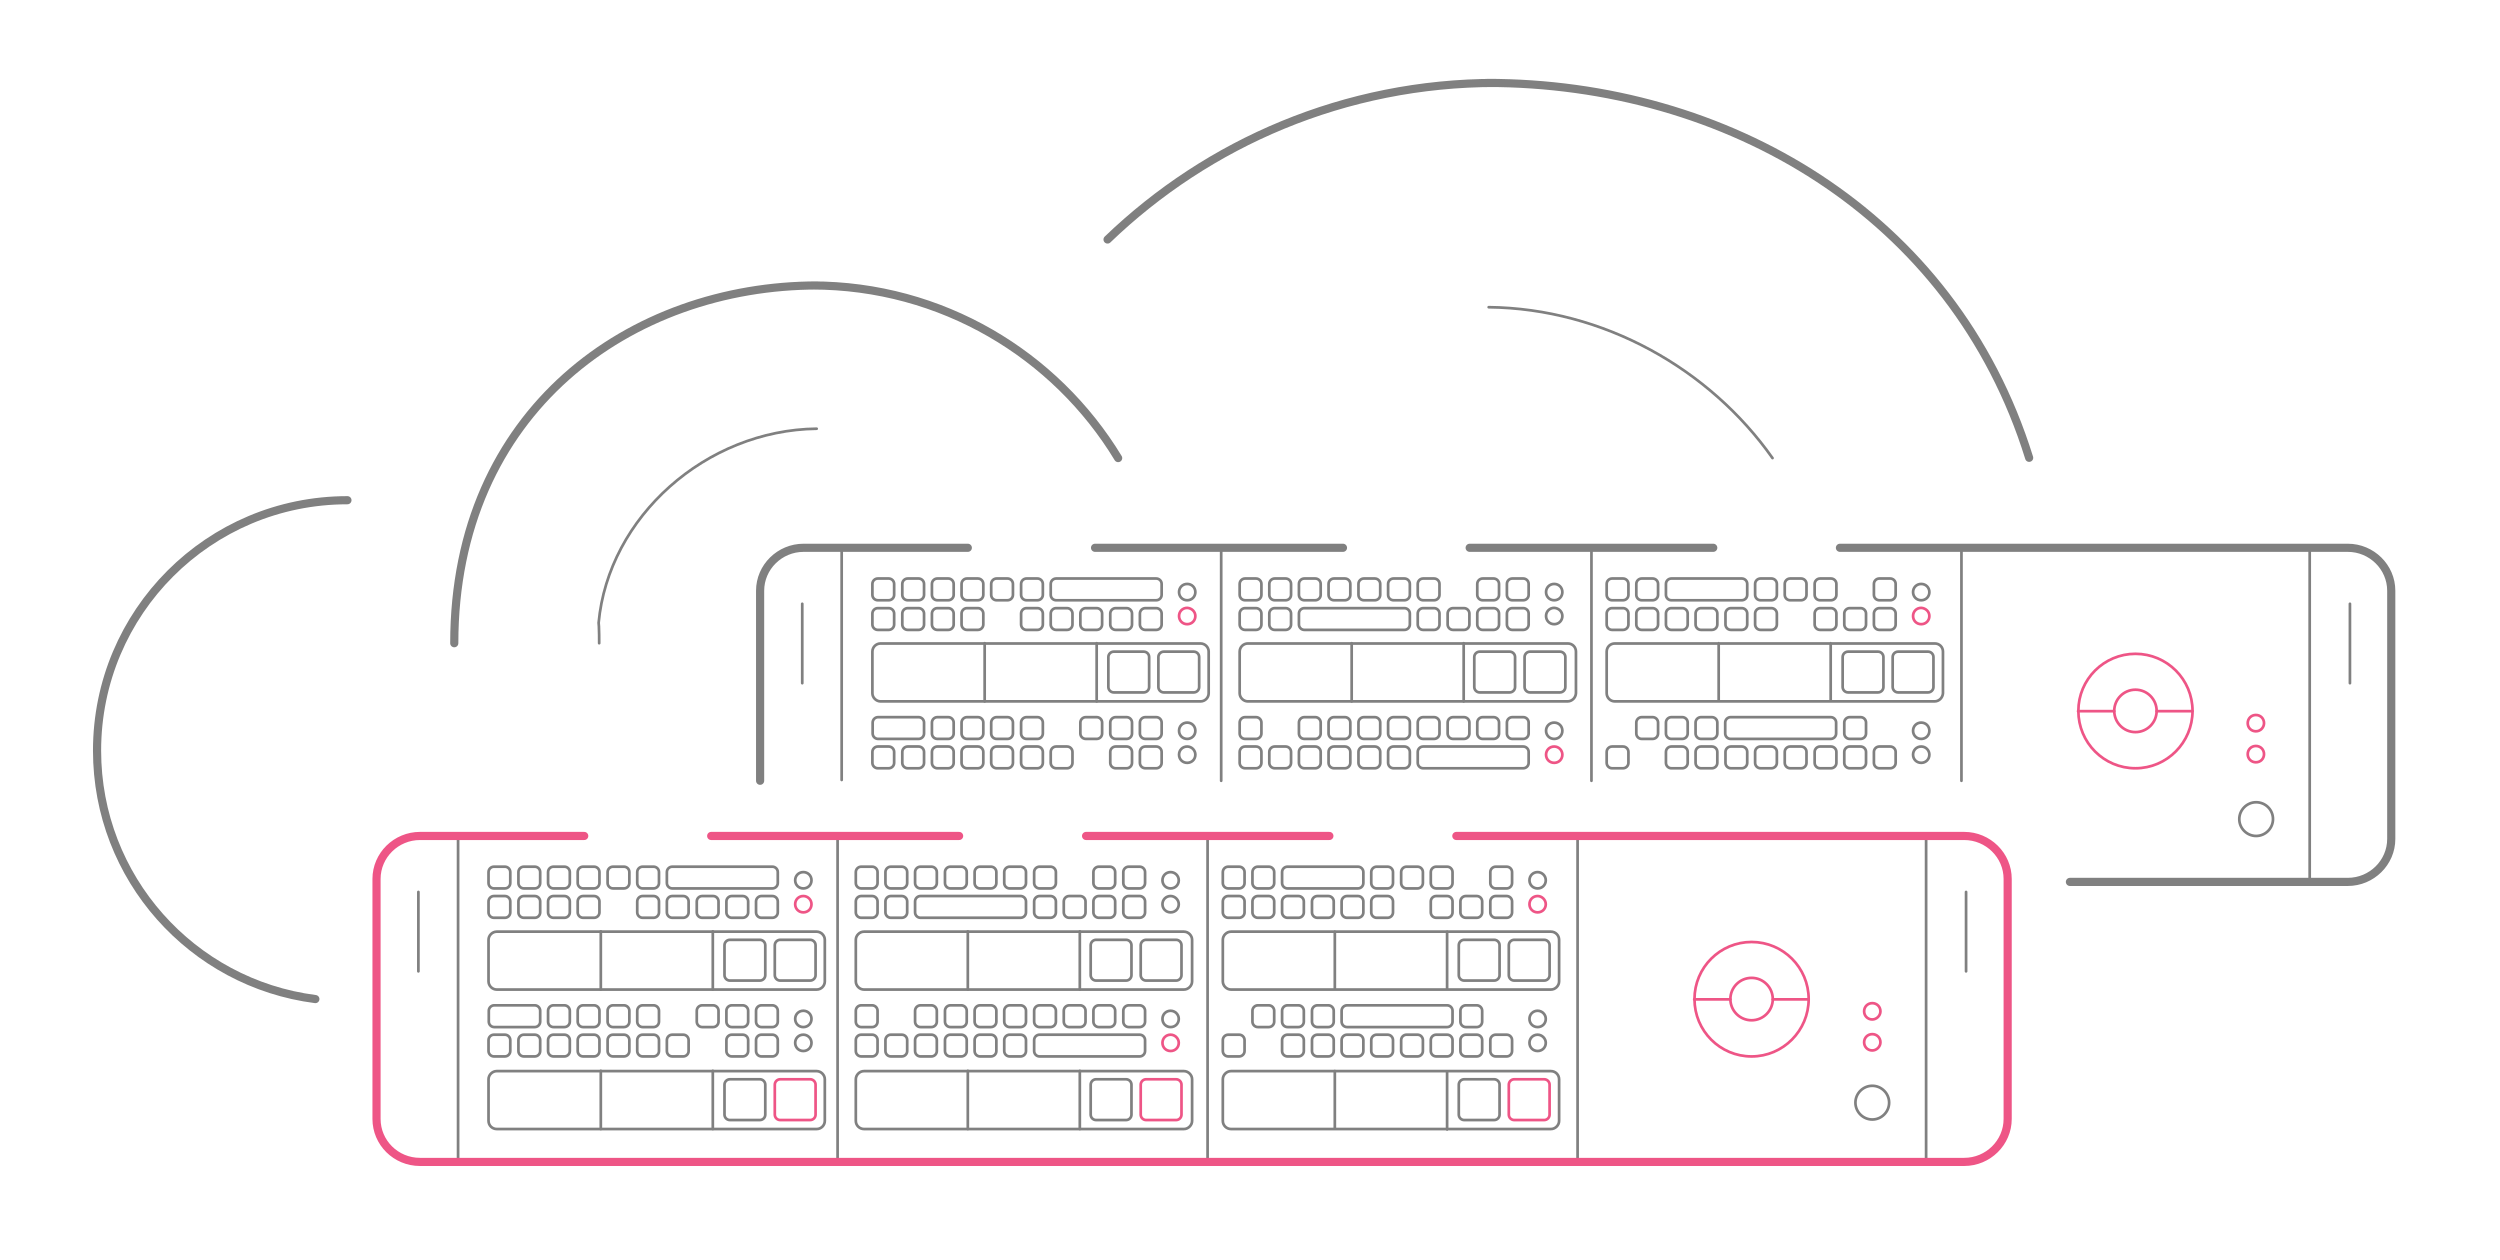 <svg version="1.1" id="Layer_1" xmlns="http://www.w3.org/2000/svg" x="0" y="0" viewBox="0 0 919.6 463.5" xml:space="preserve">
  <style>
    .vps0,.vps1,.vps2,.vps3,.vps4{fill:none;stroke:#808080;stroke-linecap:round;stroke-linejoin:round;stroke-miterlimit:10}.vps1,.vps2,.vps3,.vps4{stroke:#ee5586}.vps2,.vps3,.vps4{stroke:gray}.vps3,.vps4{stroke:#808080;stroke-width:3}.vps4{stroke:#ee5586}
  </style>
  <path class="vps0" d="M309.6 201.5v85.4M168.5 307.5V427M708.5 307.5v120M308.1 307.5v120M444.2 307.5v120M580.3 307.5v120"/>
  <path id="svg-concept" class="vps1" d="M439.7 226.6c0 1.7-1.3 3-3 3s-3-1.3-3-3 1.3-3 3-3c1.7.1 3 1.4 3 3z"/>
  <path class="vps2" d="M439.7 217.8c0 1.7-1.3 3-3 3s-3-1.3-3-3 1.3-3 3-3 3 1.3 3 3z"/>
  <path id="svg-concept" class="vps1" d="M806.5 261.5c0 11.6-9.4 21.1-21 21.1s-21-9.4-21-21.1c0-11.6 9.4-21 21-21s21 9.4 21 21z"/>
  <path id="svg-concept" class="vps1" d="M793.3 261.5c0 4.3-3.5 7.8-7.8 7.8s-7.8-3.5-7.8-7.8 3.5-7.8 7.8-7.8 7.8 3.5 7.8 7.8z"/>
  <path class="vps3" d="M279.6 287.2v-69.9c0-8.7 7.2-15.8 16-15.8H356M676.8 201.5h186.8c8.8 0 16 7.1 16 15.8v91.3c0 8.7-7.2 15.8-16 15.8H761.4M540.6 201.5h89.6M402.8 201.5H494"/>
  <path class="vps0" d="M849.6 201.5v123"/>
  <path class="vps2" d="M441.6 258H323.9c-1.6 0-3-1.4-3-3v-15.3c0-1.7 1.4-3 3-3h117.7c1.6 0 3 1.3 3 3V255c0 1.6-1.3 3-3 3zM326.9 231.7h-4c-1.1 0-2-.9-2-2v-4c0-1.1.9-2 2-2h4c1.1 0 2 .9 2 2v4c0 1.1-.9 2-2 2zM326.9 220.8h-4c-1.1 0-2-.9-2-2v-4c0-1.1.9-2 2-2h4c1.1 0 2 .9 2 2v4c0 1.1-.9 2-2 2zM337.9 231.7h-4c-1.1 0-2-.9-2-2v-4c0-1.1.9-2 2-2h4c1.1 0 2 .9 2 2v4c0 1.1-.9 2-2 2zM337.9 220.8h-4c-1.1 0-2-.9-2-2v-4c0-1.1.9-2 2-2h4c1.1 0 2 .9 2 2v4c0 1.1-.9 2-2 2zM348.8 231.7h-4c-1.1 0-2-.9-2-2v-4c0-1.1.9-2 2-2h4c1.1 0 2 .9 2 2v4c0 1.1-.9 2-2 2zM348.8 220.8h-4c-1.1 0-2-.9-2-2v-4c0-1.1.9-2 2-2h4c1.1 0 2 .9 2 2v4c0 1.1-.9 2-2 2zM359.7 231.7h-4c-1.1 0-2-.9-2-2v-4c0-1.1.9-2 2-2h4c1.1 0 2 .9 2 2v4c0 1.1-.9 2-2 2zM359.7 220.8h-4c-1.1 0-2-.9-2-2v-4c0-1.1.9-2 2-2h4c1.1 0 2 .9 2 2v4c0 1.1-.9 2-2 2zM370.6 220.8h-4c-1.1 0-2-.9-2-2v-4c0-1.1.9-2 2-2h4c1.1 0 2 .9 2 2v4c0 1.1-.9 2-2 2zM381.6 231.7h-4c-1.1 0-2-.9-2-2v-4c0-1.1.9-2 2-2h4c1.1 0 2 .9 2 2v4c0 1.1-.9 2-2 2zM381.6 220.8h-4c-1.1 0-2-.9-2-2v-4c0-1.1.9-2 2-2h4c1.1 0 2 .9 2 2v4c0 1.1-.9 2-2 2zM392.5 231.7h-4c-1.1 0-2-.9-2-2v-4c0-1.1.9-2 2-2h4c1.1 0 2 .9 2 2v4c0 1.1-.9 2-2 2zM425.3 220.8h-36.8c-1.1 0-2-.9-2-2v-4c0-1.1.9-2 2-2h36.8c1.1 0 2 .9 2 2v4c0 1.1-.9 2-2 2zM403.4 231.7h-4c-1.1 0-2-.9-2-2v-4c0-1.1.9-2 2-2h4c1.1 0 2 .9 2 2v4c0 1.1-.9 2-2 2zM414.4 231.7h-4c-1.1 0-2-.9-2-2v-4c0-1.1.9-2 2-2h4c1.1 0 2 .9 2 2v4c0 1.1-.9 2-2 2zM425.3 231.7h-4c-1.1 0-2-.9-2-2v-4c0-1.1.9-2 2-2h4c1.1 0 2 .9 2 2v4c0 1.1-.9 2-2 2zM439.7 277.6c0 1.7-1.3 3-3 3s-3-1.3-3-3 1.3-3 3-3 3 1.4 3 3zM439.7 268.8c0 1.7-1.3 3-3 3s-3-1.3-3-3 1.3-3 3-3 3 1.3 3 3zM326.9 282.6h-4c-1.1 0-2-.9-2-2v-4c0-1.1.9-2 2-2h4c1.1 0 2 .9 2 2v4c0 1.1-.9 2-2 2zM337.9 271.8H323c-1.1 0-2-.9-2-2v-4c0-1.1.9-2 2-2h14.9c1.1 0 2 .9 2 2v4c0 1.1-.9 2-2 2zM337.9 282.6h-4c-1.1 0-2-.9-2-2v-4c0-1.1.9-2 2-2h4c1.1 0 2 .9 2 2v4c0 1.1-.9 2-2 2zM348.8 282.6h-4c-1.1 0-2-.9-2-2v-4c0-1.1.9-2 2-2h4c1.1 0 2 .9 2 2v4c0 1.1-.9 2-2 2zM348.8 271.8h-4c-1.1 0-2-.9-2-2v-4c0-1.1.9-2 2-2h4c1.1 0 2 .9 2 2v4c0 1.1-.9 2-2 2zM359.7 282.6h-4c-1.1 0-2-.9-2-2v-4c0-1.1.9-2 2-2h4c1.1 0 2 .9 2 2v4c0 1.1-.9 2-2 2zM359.7 271.8h-4c-1.1 0-2-.9-2-2v-4c0-1.1.9-2 2-2h4c1.1 0 2 .9 2 2v4c0 1.1-.9 2-2 2zM370.6 282.6h-4c-1.1 0-2-.9-2-2v-4c0-1.1.9-2 2-2h4c1.1 0 2 .9 2 2v4c0 1.1-.9 2-2 2zM370.6 271.8h-4c-1.1 0-2-.9-2-2v-4c0-1.1.9-2 2-2h4c1.1 0 2 .9 2 2v4c0 1.1-.9 2-2 2zM381.6 282.6h-4c-1.1 0-2-.9-2-2v-4c0-1.1.9-2 2-2h4c1.1 0 2 .9 2 2v4c0 1.1-.9 2-2 2zM381.6 271.8h-4c-1.1 0-2-.9-2-2v-4c0-1.1.9-2 2-2h4c1.1 0 2 .9 2 2v4c0 1.1-.9 2-2 2zM392.5 282.6h-4c-1.1 0-2-.9-2-2v-4c0-1.1.9-2 2-2h4c1.1 0 2 .9 2 2v4c0 1.1-.9 2-2 2zM403.4 271.8h-4c-1.1 0-2-.9-2-2v-4c0-1.1.9-2 2-2h4c1.1 0 2 .9 2 2v4c0 1.1-.9 2-2 2zM414.4 282.6h-4c-1.1 0-2-.9-2-2v-4c0-1.1.9-2 2-2h4c1.1 0 2 .9 2 2v4c0 1.1-.9 2-2 2zM414.4 271.8h-4c-1.1 0-2-.9-2-2v-4c0-1.1.9-2 2-2h4c1.1 0 2 .9 2 2v4c0 1.1-.9 2-2 2zM425.3 282.6h-4c-1.1 0-2-.9-2-2v-4c0-1.1.9-2 2-2h4c1.1 0 2 .9 2 2v4c0 1.1-.9 2-2 2zM425.3 271.8h-4c-1.1 0-2-.9-2-2v-4c0-1.1.9-2 2-2h4c1.1 0 2 .9 2 2v4c0 1.1-.9 2-2 2zM574.7 226.6c0 1.7-1.3 3-3 3s-3-1.3-3-3 1.3-3 3-3c1.7.1 3 1.4 3 3zM574.7 217.8c0 1.7-1.3 3-3 3s-3-1.3-3-3 1.3-3 3-3 3 1.3 3 3zM576.6 258H459c-1.6 0-3-1.4-3-3v-15.3c0-1.7 1.4-3 3-3h117.7c1.7 0 3 1.3 3 3V255c-.1 1.6-1.4 3-3.1 3zM462 231.7h-4c-1.1 0-2-.9-2-2v-4c0-1.1.9-2 2-2h4c1.1 0 2 .9 2 2v4c0 1.1-.9 2-2 2zM462 220.8h-4c-1.1 0-2-.9-2-2v-4c0-1.1.9-2 2-2h4c1.1 0 2 .9 2 2v4c0 1.1-.9 2-2 2zM472.9 231.7h-4c-1.1 0-2-.9-2-2v-4c0-1.1.9-2 2-2h4c1.1 0 2 .9 2 2v4c0 1.1-.9 2-2 2zM472.9 220.8h-4c-1.1 0-2-.9-2-2v-4c0-1.1.9-2 2-2h4c1.1 0 2 .9 2 2v4c0 1.1-.9 2-2 2zM516.6 231.7h-36.8c-1.1 0-2-.9-2-2v-4c0-1.1.9-2 2-2h36.8c1.1 0 2 .9 2 2v4c0 1.1-.9 2-2 2zM483.8 220.8h-4c-1.1 0-2-.9-2-2v-4c0-1.1.9-2 2-2h4c1.1 0 2 .9 2 2v4c0 1.1-.9 2-2 2zM494.7 220.8h-4c-1.1 0-2-.9-2-2v-4c0-1.1.9-2 2-2h4c1.1 0 2 .9 2 2v4c0 1.1-.9 2-2 2zM505.7 220.8h-4c-1.1 0-2-.9-2-2v-4c0-1.1.9-2 2-2h4c1.1 0 2 .9 2 2v4c0 1.1-.9 2-2 2zM516.6 220.8h-4c-1.1 0-2-.9-2-2v-4c0-1.1.9-2 2-2h4c1.1 0 2 .9 2 2v4c0 1.1-.9 2-2 2zM527.5 231.7h-4c-1.1 0-2-.9-2-2v-4c0-1.1.9-2 2-2h4c1.1 0 2 .9 2 2v4c0 1.1-.9 2-2 2zM527.5 220.8h-4c-1.1 0-2-.9-2-2v-4c0-1.1.9-2 2-2h4c1.1 0 2 .9 2 2v4c0 1.1-.9 2-2 2zM538.5 231.7h-4c-1.1 0-2-.9-2-2v-4c0-1.1.9-2 2-2h4c1.1 0 2 .9 2 2v4c0 1.1-.9 2-2 2zM549.4 231.7h-4c-1.1 0-2-.9-2-2v-4c0-1.1.9-2 2-2h4c1.1 0 2 .9 2 2v4c0 1.1-.9 2-2 2zM549.4 220.8h-4c-1.1 0-2-.9-2-2v-4c0-1.1.9-2 2-2h4c1.1 0 2 .9 2 2v4c0 1.1-.9 2-2 2zM560.3 231.7h-4c-1.1 0-2-.9-2-2v-4c0-1.1.9-2 2-2h4c1.1 0 2 .9 2 2v4c0 1.1-.9 2-2 2zM560.3 220.8h-4c-1.1 0-2-.9-2-2v-4c0-1.1.9-2 2-2h4c1.1 0 2 .9 2 2v4c0 1.1-.9 2-2 2z"/>
  <path id="svg-concept" class="vps1" d="M574.7 277.6c0 1.7-1.3 3-3 3s-3-1.3-3-3 1.3-3 3-3 3 1.4 3 3z"/>
  <path class="vps2" d="M574.7 268.8c0 1.7-1.3 3-3 3s-3-1.3-3-3 1.3-3 3-3 3 1.3 3 3zM462 282.6h-4c-1.1 0-2-.9-2-2v-4c0-1.1.9-2 2-2h4c1.1 0 2 .9 2 2v4c0 1.1-.9 2-2 2zM462 271.8h-4c-1.1 0-2-.9-2-2v-4c0-1.1.9-2 2-2h4c1.1 0 2 .9 2 2v4c0 1.1-.9 2-2 2zM472.9 282.6h-4c-1.1 0-2-.9-2-2v-4c0-1.1.9-2 2-2h4c1.1 0 2 .9 2 2v4c0 1.1-.9 2-2 2zM483.8 282.6h-4c-1.1 0-2-.9-2-2v-4c0-1.1.9-2 2-2h4c1.1 0 2 .9 2 2v4c0 1.1-.9 2-2 2zM483.8 271.8h-4c-1.1 0-2-.9-2-2v-4c0-1.1.9-2 2-2h4c1.1 0 2 .9 2 2v4c0 1.1-.9 2-2 2zM494.7 282.6h-4c-1.1 0-2-.9-2-2v-4c0-1.1.9-2 2-2h4c1.1 0 2 .9 2 2v4c0 1.1-.9 2-2 2zM494.7 271.8h-4c-1.1 0-2-.9-2-2v-4c0-1.1.9-2 2-2h4c1.1 0 2 .9 2 2v4c0 1.1-.9 2-2 2zM505.7 282.6h-4c-1.1 0-2-.9-2-2v-4c0-1.1.9-2 2-2h4c1.1 0 2 .9 2 2v4c0 1.1-.9 2-2 2zM505.7 271.8h-4c-1.1 0-2-.9-2-2v-4c0-1.1.9-2 2-2h4c1.1 0 2 .9 2 2v4c0 1.1-.9 2-2 2zM516.6 282.6h-4c-1.1 0-2-.9-2-2v-4c0-1.1.9-2 2-2h4c1.1 0 2 .9 2 2v4c0 1.1-.9 2-2 2zM516.6 271.8h-4c-1.1 0-2-.9-2-2v-4c0-1.1.9-2 2-2h4c1.1 0 2 .9 2 2v4c0 1.1-.9 2-2 2zM560.3 282.6h-36.8c-1.1 0-2-.9-2-2v-4c0-1.1.9-2 2-2h36.8c1.1 0 2 .9 2 2v4c0 1.1-.9 2-2 2zM527.5 271.8h-4c-1.1 0-2-.9-2-2v-4c0-1.1.9-2 2-2h4c1.1 0 2 .9 2 2v4c0 1.1-.9 2-2 2zM538.5 271.8h-4c-1.1 0-2-.9-2-2v-4c0-1.1.9-2 2-2h4c1.1 0 2 .9 2 2v4c0 1.1-.9 2-2 2zM549.4 271.8h-4c-1.1 0-2-.9-2-2v-4c0-1.1.9-2 2-2h4c1.1 0 2 .9 2 2v4c0 1.1-.9 2-2 2zM560.3 271.8h-4c-1.1 0-2-.9-2-2v-4c0-1.1.9-2 2-2h4c1.1 0 2 .9 2 2v4c0 1.1-.9 2-2 2z"/>
  <path id="svg-concept" class="vps1" d="M709.7 226.6c0 1.7-1.3 3-3 3s-3-1.3-3-3 1.3-3 3-3c1.7.1 3 1.4 3 3zM829.8 269c-1.7 0-3-1.3-3-3s1.3-3 3-3 3 1.3 3 3c0 1.6-1.3 3-3 3zM829.8 280.4c-1.7 0-3-1.3-3-3s1.3-3 3-3 3 1.3 3 3-1.3 3-3 3z"/>
  <path class="vps2" d="M709.7 217.8c0 1.7-1.3 3-3 3s-3-1.3-3-3 1.3-3 3-3 3 1.3 3 3zM711.6 258H594c-1.7 0-3-1.4-3-3v-15.3c0-1.7 1.3-3 3-3h117.7c1.7 0 3 1.3 3 3V255c-.1 1.6-1.4 3-3.1 3zM597 231.7h-4c-1.1 0-2-.9-2-2v-4c0-1.1.9-2 2-2h4c1.1 0 2 .9 2 2v4c0 1.1-.9 2-2 2zM597 220.8h-4c-1.1 0-2-.9-2-2v-4c0-1.1.9-2 2-2h4c1.1 0 2 .9 2 2v4c0 1.1-.9 2-2 2zM607.9 231.7h-4c-1.1 0-2-.9-2-2v-4c0-1.1.9-2 2-2h4c1.1 0 2 .9 2 2v4c0 1.1-.9 2-2 2zM607.9 220.8h-4c-1.1 0-2-.9-2-2v-4c0-1.1.9-2 2-2h4c1.1 0 2 .9 2 2v4c0 1.1-.9 2-2 2zM618.8 231.7h-4c-1.1 0-2-.9-2-2v-4c0-1.1.9-2 2-2h4c1.1 0 2 .9 2 2v4c0 1.1-.9 2-2 2zM640.7 220.8h-25.9c-1.1 0-2-.9-2-2v-4c0-1.1.9-2 2-2h25.9c1.1 0 2 .9 2 2v4c0 1.1-.9 2-2 2zM629.7 231.7h-4c-1.1 0-2-.9-2-2v-4c0-1.1.9-2 2-2h4c1.1 0 2 .9 2 2v4c0 1.1-.9 2-2 2zM640.7 231.7h-4c-1.1 0-2-.9-2-2v-4c0-1.1.9-2 2-2h4c1.1 0 2 .9 2 2v4c0 1.1-.9 2-2 2zM651.6 231.7h-4c-1.1 0-2-.9-2-2v-4c0-1.1.9-2 2-2h4c1.1 0 2 .9 2 2v4c0 1.1-.9 2-2 2zM651.6 220.8h-4c-1.1 0-2-.9-2-2v-4c0-1.1.9-2 2-2h4c1.1 0 2 .9 2 2v4c0 1.1-.9 2-2 2zM662.5 220.8h-4c-1.1 0-2-.9-2-2v-4c0-1.1.9-2 2-2h4c1.1 0 2 .9 2 2v4c0 1.1-.9 2-2 2zM673.5 231.7h-4c-1.1 0-2-.9-2-2v-4c0-1.1.9-2 2-2h4c1.1 0 2 .9 2 2v4c0 1.1-.9 2-2 2zM673.5 220.8h-4c-1.1 0-2-.9-2-2v-4c0-1.1.9-2 2-2h4c1.1 0 2 .9 2 2v4c0 1.1-.9 2-2 2zM684.4 231.7h-4c-1.1 0-2-.9-2-2v-4c0-1.1.9-2 2-2h4c1.1 0 2 .9 2 2v4c0 1.1-.9 2-2 2zM695.3 231.7h-4c-1.1 0-2-.9-2-2v-4c0-1.1.9-2 2-2h4c1.1 0 2 .9 2 2v4c0 1.1-.9 2-2 2zM695.3 220.8h-4c-1.1 0-2-.9-2-2v-4c0-1.1.9-2 2-2h4c1.1 0 2 .9 2 2v4c0 1.1-.9 2-2 2zM709.7 277.6c0 1.7-1.3 3-3 3s-3-1.3-3-3 1.3-3 3-3 3 1.4 3 3zM709.7 268.8c0 1.7-1.3 3-3 3s-3-1.3-3-3 1.3-3 3-3 3 1.3 3 3zM597 282.6h-4c-1.1 0-2-.9-2-2v-4c0-1.1.9-2 2-2h4c1.1 0 2 .9 2 2v4c0 1.1-.9 2-2 2zM607.9 271.8h-4c-1.1 0-2-.9-2-2v-4c0-1.1.9-2 2-2h4c1.1 0 2 .9 2 2v4c0 1.1-.9 2-2 2zM618.8 282.6h-4c-1.1 0-2-.9-2-2v-4c0-1.1.9-2 2-2h4c1.1 0 2 .9 2 2v4c0 1.1-.9 2-2 2zM618.8 271.8h-4c-1.1 0-2-.9-2-2v-4c0-1.1.9-2 2-2h4c1.1 0 2 .9 2 2v4c0 1.1-.9 2-2 2zM629.7 282.6h-4c-1.1 0-2-.9-2-2v-4c0-1.1.9-2 2-2h4c1.1 0 2 .9 2 2v4c0 1.1-.9 2-2 2zM629.7 271.8h-4c-1.1 0-2-.9-2-2v-4c0-1.1.9-2 2-2h4c1.1 0 2 .9 2 2v4c0 1.1-.9 2-2 2zM640.7 282.6h-4c-1.1 0-2-.9-2-2v-4c0-1.1.9-2 2-2h4c1.1 0 2 .9 2 2v4c0 1.1-.9 2-2 2zM673.4 271.8h-36.8c-1.1 0-2-.9-2-2v-4c0-1.1.9-2 2-2h36.8c1.1 0 2 .9 2 2v4c0 1.1-.9 2-2 2zM651.6 282.6h-4c-1.1 0-2-.9-2-2v-4c0-1.1.9-2 2-2h4c1.1 0 2 .9 2 2v4c0 1.1-.9 2-2 2zM662.5 282.6h-4c-1.1 0-2-.9-2-2v-4c0-1.1.9-2 2-2h4c1.1 0 2 .9 2 2v4c0 1.1-.9 2-2 2zM673.5 282.6h-4c-1.1 0-2-.9-2-2v-4c0-1.1.9-2 2-2h4c1.1 0 2 .9 2 2v4c0 1.1-.9 2-2 2zM684.4 282.6h-4c-1.1 0-2-.9-2-2v-4c0-1.1.9-2 2-2h4c1.1 0 2 .9 2 2v4c0 1.1-.9 2-2 2zM684.4 271.8h-4c-1.1 0-2-.9-2-2v-4c0-1.1.9-2 2-2h4c1.1 0 2 .9 2 2v4c0 1.1-.9 2-2 2zM695.3 282.6h-4c-1.1 0-2-.9-2-2v-4c0-1.1.9-2 2-2h4c1.1 0 2 .9 2 2v4c0 1.1-.9 2-2 2zM362.2 236.6V258M403.4 236.6V258M497.2 236.6V258M538.4 236.6V258M632.2 236.6V258M673.4 236.6V258M420.7 254.7h-11c-1.1 0-2-.9-2-2v-11c0-1.1.9-2 2-2h11c1.1 0 2 .9 2 2v11c0 1.1-.9 2-2 2zM439.1 254.7h-11c-1.1 0-2-.9-2-2v-11c0-1.1.9-2 2-2h11c1.1 0 2 .9 2 2v11c0 1.1-.9 2-2 2zM555.3 254.7h-11c-1.1 0-2-.9-2-2v-11c0-1.1.9-2 2-2h11c1.1 0 2 .9 2 2v11c0 1.1-.9 2-2 2zM573.8 254.7h-11c-1.1 0-2-.9-2-2v-11c0-1.1.9-2 2-2h11c1.1 0 2 .9 2 2v11c0 1.1-.9 2-2 2z"/>
  <path class="vps2" d="M690.8 254.7h-11c-1.1 0-2-.9-2-2v-11c0-1.1.9-2 2-2h11c1.1 0 2 .9 2 2v11c0 1.1-.9 2-2 2zM709.2 254.7h-11c-1.1 0-2-.9-2-2v-11c0-1.1.9-2 2-2h11c1.1 0 2 .9 2 2v11c0 1.1-.9 2-2 2z"/>
  <path class="vps0" d="M449.2 201.5v85.7"/>
  <path class="vps2" d="M295.1 222.1v29.2M864.4 222.1v29.2"/>
  <path id="svg-concept" class="vps1" d="M806.5 261.6h-13.2M777.7 261.6h-13.3"/>
  <path class="vps0" d="M585.4 201.5v85.7M721.5 201.5v85.7"/>
  <path id="svg-concept" class="vps1" d="M298.5 332.6c0 1.7-1.3 3-3 3s-3-1.3-3-3 1.3-3 3-3 3 1.4 3 3z"/>
  <path class="vps0" d="M298.5 323.8c0 1.7-1.3 3-3 3s-3-1.3-3-3 1.3-3 3-3 3 1.3 3 3z"/>
  <path id="svg-concept" class="vps1" d="M665.3 367.5c0 11.6-9.4 21.1-21 21.1s-21-9.4-21-21.1c0-11.6 9.4-21 21-21s21 9.4 21 21z"/>
  <path id="svg-concept" class="vps1" d="M652.1 367.5c0 4.3-3.5 7.8-7.8 7.8s-7.8-3.5-7.8-7.8 3.5-7.8 7.8-7.8 7.8 3.5 7.8 7.8z"/>
  <path id="svg-concept" class="vps4" d="M535.7 307.5h186.8c8.8 0 16 7.1 16 15.8v88.3c0 8.7-7.2 15.8-16 15.8h-568c-8.9 0-16-7.1-16-15.8v-88.3c0-8.7 7.2-15.8 16-15.8h60.4M399.5 307.5H489M261.6 307.5h91.2"/>
  <path class="vps0" d="M300.4 415.3H182.7c-1.6 0-3-1.3-3-3V397c0-1.6 1.4-3 3-3h117.7c1.6 0 3 1.4 3 3v15.3c0 1.6-1.3 3-3 3zM300.4 364H182.7c-1.6 0-3-1.4-3-3v-15.3c0-1.6 1.4-3 3-3h117.7c1.6 0 3 1.4 3 3V361c0 1.6-1.3 3-3 3zM185.7 337.6h-4c-1.1 0-2-.9-2-2v-4c0-1.1.9-2 2-2h4c1.1 0 2 .9 2 2v4c0 1.1-.9 2-2 2zM185.7 326.8h-4c-1.1 0-2-.9-2-2v-4c0-1.1.9-2 2-2h4c1.1 0 2 .9 2 2v4c0 1.1-.9 2-2 2zM196.7 337.6h-4c-1.1 0-2-.9-2-2v-4c0-1.1.9-2 2-2h4c1.1 0 2 .9 2 2v4c0 1.1-.9 2-2 2zM196.7 326.8h-4c-1.1 0-2-.9-2-2v-4c0-1.1.9-2 2-2h4c1.1 0 2 .9 2 2v4c0 1.1-.9 2-2 2zM207.6 337.6h-4c-1.1 0-2-.9-2-2v-4c0-1.1.9-2 2-2h4c1.1 0 2 .9 2 2v4c0 1.1-.9 2-2 2zM207.6 326.8h-4c-1.1 0-2-.9-2-2v-4c0-1.1.9-2 2-2h4c1.1 0 2 .9 2 2v4c0 1.1-.9 2-2 2zM218.5 337.6h-4c-1.1 0-2-.9-2-2v-4c0-1.1.9-2 2-2h4c1.1 0 2 .9 2 2v4c0 1.1-.9 2-2 2zM218.5 326.8h-4c-1.1 0-2-.9-2-2v-4c0-1.1.9-2 2-2h4c1.1 0 2 .9 2 2v4c0 1.1-.9 2-2 2zM229.5 326.8h-4c-1.1 0-2-.9-2-2v-4c0-1.1.9-2 2-2h4c1.1 0 2 .9 2 2v4c0 1.1-.9 2-2 2zM240.4 337.6h-4c-1.1 0-2-.9-2-2v-4c0-1.1.9-2 2-2h4c1.1 0 2 .9 2 2v4c0 1.1-.9 2-2 2zM240.4 326.8h-4c-1.1 0-2-.9-2-2v-4c0-1.1.9-2 2-2h4c1.1 0 2 .9 2 2v4c0 1.1-.9 2-2 2zM251.3 337.6h-4c-1.1 0-2-.9-2-2v-4c0-1.1.9-2 2-2h4c1.1 0 2 .9 2 2v4c0 1.1-.9 2-2 2zM284.1 326.8h-36.8c-1.1 0-2-.9-2-2v-4c0-1.1.9-2 2-2h36.8c1.1 0 2 .9 2 2v4c0 1.1-.9 2-2 2zM262.3 337.6h-4c-1.1 0-2-.9-2-2v-4c0-1.1.9-2 2-2h4c1.1 0 2 .9 2 2v4c0 1.1-.9 2-2 2zM273.2 337.6h-4c-1.1 0-2-.9-2-2v-4c0-1.1.9-2 2-2h4c1.1 0 2 .9 2 2v4c0 1.1-.9 2-2 2zM284.1 337.6h-4c-1.1 0-2-.9-2-2v-4c0-1.1.9-2 2-2h4c1.1 0 2 .9 2 2v4c0 1.1-.9 2-2 2zM298.5 383.6c0 1.7-1.3 3-3 3s-3-1.3-3-3 1.3-3 3-3 3 1.4 3 3zM298.5 374.8c0 1.7-1.3 3-3 3s-3-1.3-3-3 1.3-3 3-3 3 1.3 3 3zM185.7 388.6h-4c-1.1 0-2-.9-2-2v-4c0-1.1.9-2 2-2h4c1.1 0 2 .9 2 2v4c0 1.1-.9 2-2 2zM196.7 377.8h-14.9c-1.1 0-2-.9-2-2v-4c0-1.1.9-2 2-2h14.9c1.1 0 2 .9 2 2v4c0 1.1-.9 2-2 2zM196.7 388.6h-4c-1.1 0-2-.9-2-2v-4c0-1.1.9-2 2-2h4c1.1 0 2 .9 2 2v4c0 1.1-.9 2-2 2zM207.6 388.6h-4c-1.1 0-2-.9-2-2v-4c0-1.1.9-2 2-2h4c1.1 0 2 .9 2 2v4c0 1.1-.9 2-2 2zM207.6 377.8h-4c-1.1 0-2-.9-2-2v-4c0-1.1.9-2 2-2h4c1.1 0 2 .9 2 2v4c0 1.1-.9 2-2 2zM218.5 388.6h-4c-1.1 0-2-.9-2-2v-4c0-1.1.9-2 2-2h4c1.1 0 2 .9 2 2v4c0 1.1-.9 2-2 2zM218.5 377.8h-4c-1.1 0-2-.9-2-2v-4c0-1.1.9-2 2-2h4c1.1 0 2 .9 2 2v4c0 1.1-.9 2-2 2zM229.5 388.6h-4c-1.1 0-2-.9-2-2v-4c0-1.1.9-2 2-2h4c1.1 0 2 .9 2 2v4c0 1.1-.9 2-2 2zM229.5 377.8h-4c-1.1 0-2-.9-2-2v-4c0-1.1.9-2 2-2h4c1.1 0 2 .9 2 2v4c0 1.1-.9 2-2 2zM240.4 388.6h-4c-1.1 0-2-.9-2-2v-4c0-1.1.9-2 2-2h4c1.1 0 2 .9 2 2v4c0 1.1-.9 2-2 2zM240.4 377.8h-4c-1.1 0-2-.9-2-2v-4c0-1.1.9-2 2-2h4c1.1 0 2 .9 2 2v4c0 1.1-.9 2-2 2zM251.3 388.6h-4c-1.1 0-2-.9-2-2v-4c0-1.1.9-2 2-2h4c1.1 0 2 .9 2 2v4c0 1.1-.9 2-2 2zM262.3 377.8h-4c-1.1 0-2-.9-2-2v-4c0-1.1.9-2 2-2h4c1.1 0 2 .9 2 2v4c0 1.1-.9 2-2 2zM273.2 388.6h-4c-1.1 0-2-.9-2-2v-4c0-1.1.9-2 2-2h4c1.1 0 2 .9 2 2v4c0 1.1-.9 2-2 2zM273.2 377.8h-4c-1.1 0-2-.9-2-2v-4c0-1.1.9-2 2-2h4c1.1 0 2 .9 2 2v4c0 1.1-.9 2-2 2zM284.1 388.6h-4c-1.1 0-2-.9-2-2v-4c0-1.1.9-2 2-2h4c1.1 0 2 .9 2 2v4c0 1.1-.9 2-2 2zM284.1 377.8h-4c-1.1 0-2-.9-2-2v-4c0-1.1.9-2 2-2h4c1.1 0 2 .9 2 2v4c0 1.1-.9 2-2 2zM433.6 332.6c0 1.7-1.3 3-3 3s-3-1.3-3-3 1.3-3 3-3c1.6 0 3 1.4 3 3zM433.6 323.8c0 1.7-1.3 3-3 3s-3-1.3-3-3 1.3-3 3-3c1.6 0 3 1.3 3 3zM435.5 415.3H317.8c-1.6 0-3-1.3-3-3V397c0-1.6 1.4-3 3-3h117.7c1.6 0 3 1.4 3 3v15.3c0 1.6-1.4 3-3 3zM435.5 364H317.8c-1.6 0-3-1.4-3-3v-15.3c0-1.6 1.4-3 3-3h117.7c1.6 0 3 1.4 3 3V361c0 1.6-1.4 3-3 3zM320.8 337.6h-4c-1.1 0-2-.9-2-2v-4c0-1.1.9-2 2-2h4c1.1 0 2 .9 2 2v4c0 1.1-.9 2-2 2zM320.8 326.8h-4c-1.1 0-2-.9-2-2v-4c0-1.1.9-2 2-2h4c1.1 0 2 .9 2 2v4c0 1.1-.9 2-2 2zM331.7 337.6h-4c-1.1 0-2-.9-2-2v-4c0-1.1.9-2 2-2h4c1.1 0 2 .9 2 2v4c0 1.1-.9 2-2 2zM331.7 326.8h-4c-1.1 0-2-.9-2-2v-4c0-1.1.9-2 2-2h4c1.1 0 2 .9 2 2v4c0 1.1-.9 2-2 2zM375.4 337.6h-36.8c-1.1 0-2-.9-2-2v-4c0-1.1.9-2 2-2h36.8c1.1 0 2 .9 2 2v4c0 1.1-.9 2-2 2zM342.6 326.8h-4c-1.1 0-2-.9-2-2v-4c0-1.1.9-2 2-2h4c1.1 0 2 .9 2 2v4c0 1.1-.9 2-2 2zM353.6 326.8h-4c-1.1 0-2-.9-2-2v-4c0-1.1.9-2 2-2h4c1.1 0 2 .9 2 2v4c0 1.1-.9 2-2 2zM364.5 326.8h-4c-1.1 0-2-.9-2-2v-4c0-1.1.9-2 2-2h4c1.1 0 2 .9 2 2v4c0 1.1-.9 2-2 2zM375.4 326.8h-4c-1.1 0-2-.9-2-2v-4c0-1.1.9-2 2-2h4c1.1 0 2 .9 2 2v4c0 1.1-.9 2-2 2zM386.4 337.6h-4c-1.1 0-2-.9-2-2v-4c0-1.1.9-2 2-2h4c1.1 0 2 .9 2 2v4c0 1.1-.9 2-2 2zM386.4 326.8h-4c-1.1 0-2-.9-2-2v-4c0-1.1.9-2 2-2h4c1.1 0 2 .9 2 2v4c0 1.1-.9 2-2 2zM397.3 337.6h-4c-1.1 0-2-.9-2-2v-4c0-1.1.9-2 2-2h4c1.1 0 2 .9 2 2v4c0 1.1-.9 2-2 2zM408.2 337.6h-4c-1.1 0-2-.9-2-2v-4c0-1.1.9-2 2-2h4c1.1 0 2 .9 2 2v4c0 1.1-.9 2-2 2zM408.2 326.8h-4c-1.1 0-2-.9-2-2v-4c0-1.1.9-2 2-2h4c1.1 0 2 .9 2 2v4c0 1.1-.9 2-2 2zM419.2 337.6h-4c-1.1 0-2-.9-2-2v-4c0-1.1.9-2 2-2h4c1.1 0 2 .9 2 2v4c0 1.1-.9 2-2 2zM419.2 326.8h-4c-1.1 0-2-.9-2-2v-4c0-1.1.9-2 2-2h4c1.1 0 2 .9 2 2v4c0 1.1-.9 2-2 2z"/>
  <path id="svg-concept" class="vps1" d="M433.6 383.6c0 1.7-1.3 3-3 3s-3-1.3-3-3 1.3-3 3-3c1.6 0 3 1.4 3 3z"/>
  <path class="vps0" d="M433.6 374.8c0 1.7-1.3 3-3 3s-3-1.3-3-3 1.3-3 3-3c1.6 0 3 1.3 3 3zM320.8 388.6h-4c-1.1 0-2-.9-2-2v-4c0-1.1.9-2 2-2h4c1.1 0 2 .9 2 2v4c0 1.1-.9 2-2 2zM320.8 377.8h-4c-1.1 0-2-.9-2-2v-4c0-1.1.9-2 2-2h4c1.1 0 2 .9 2 2v4c0 1.1-.9 2-2 2zM331.7 388.6h-4c-1.1 0-2-.9-2-2v-4c0-1.1.9-2 2-2h4c1.1 0 2 .9 2 2v4c0 1.1-.9 2-2 2zM342.6 388.6h-4c-1.1 0-2-.9-2-2v-4c0-1.1.9-2 2-2h4c1.1 0 2 .9 2 2v4c0 1.1-.9 2-2 2zM342.6 377.8h-4c-1.1 0-2-.9-2-2v-4c0-1.1.9-2 2-2h4c1.1 0 2 .9 2 2v4c0 1.1-.9 2-2 2zM353.6 388.6h-4c-1.1 0-2-.9-2-2v-4c0-1.1.9-2 2-2h4c1.1 0 2 .9 2 2v4c0 1.1-.9 2-2 2zM353.6 377.8h-4c-1.1 0-2-.9-2-2v-4c0-1.1.9-2 2-2h4c1.1 0 2 .9 2 2v4c0 1.1-.9 2-2 2zM364.5 388.6h-4c-1.1 0-2-.9-2-2v-4c0-1.1.9-2 2-2h4c1.1 0 2 .9 2 2v4c0 1.1-.9 2-2 2zM364.5 377.8h-4c-1.1 0-2-.9-2-2v-4c0-1.1.9-2 2-2h4c1.1 0 2 .9 2 2v4c0 1.1-.9 2-2 2zM375.4 388.6h-4c-1.1 0-2-.9-2-2v-4c0-1.1.9-2 2-2h4c1.1 0 2 .9 2 2v4c0 1.1-.9 2-2 2zM375.4 377.8h-4c-1.1 0-2-.9-2-2v-4c0-1.1.9-2 2-2h4c1.1 0 2 .9 2 2v4c0 1.1-.9 2-2 2zM419.2 388.6h-36.8c-1.1 0-2-.9-2-2v-4c0-1.1.9-2 2-2h36.8c1.1 0 2 .9 2 2v4c0 1.1-.9 2-2 2zM386.4 377.8h-4c-1.1 0-2-.9-2-2v-4c0-1.1.9-2 2-2h4c1.1 0 2 .9 2 2v4c0 1.1-.9 2-2 2zM397.3 377.8h-4c-1.1 0-2-.9-2-2v-4c0-1.1.9-2 2-2h4c1.1 0 2 .9 2 2v4c0 1.1-.9 2-2 2zM408.2 377.8h-4c-1.1 0-2-.9-2-2v-4c0-1.1.9-2 2-2h4c1.1 0 2 .9 2 2v4c0 1.1-.9 2-2 2zM419.2 377.8h-4c-1.1 0-2-.9-2-2v-4c0-1.1.9-2 2-2h4c1.1 0 2 .9 2 2v4c0 1.1-.9 2-2 2z"/>
  <path id="svg-concept" class="vps1" d="M568.6 332.6c0 1.7-1.3 3-3 3s-3-1.3-3-3 1.3-3 3-3c1.6 0 3 1.4 3 3zM688.7 375c-1.7 0-3-1.3-3-3s1.3-3 3-3 3 1.3 3 3c0 1.6-1.4 3-3 3zM688.7 386.4c-1.7 0-3-1.3-3-3s1.3-3 3-3 3 1.3 3 3c0 1.6-1.4 3-3 3z"/>
  <path class="vps0" d="M694.9 405.6c0 3.4-2.8 6.2-6.2 6.2-3.4 0-6.2-2.8-6.2-6.2s2.8-6.2 6.2-6.2c3.4 0 6.2 2.8 6.2 6.2z"/>
  <path class="vps2" d="M836.1 301.3c0 3.4-2.8 6.2-6.2 6.2-3.4 0-6.2-2.8-6.2-6.2s2.8-6.2 6.2-6.2c3.4 0 6.2 2.7 6.2 6.2z"/>
  <path class="vps0" d="M568.6 323.8c0 1.7-1.3 3-3 3s-3-1.3-3-3 1.3-3 3-3c1.6 0 3 1.3 3 3zM570.5 415.3H452.8c-1.6 0-3-1.3-3-3V397c0-1.6 1.4-3 3-3h117.7c1.7 0 3 1.4 3 3v15.3c0 1.6-1.4 3-3 3zM570.5 364H452.8c-1.6 0-3-1.4-3-3v-15.3c0-1.6 1.4-3 3-3h117.7c1.7 0 3 1.4 3 3V361c0 1.6-1.4 3-3 3zM455.8 337.6h-4c-1.1 0-2-.9-2-2v-4c0-1.1.9-2 2-2h4c1.1 0 2 .9 2 2v4c0 1.1-.9 2-2 2zM455.8 326.8h-4c-1.1 0-2-.9-2-2v-4c0-1.1.9-2 2-2h4c1.1 0 2 .9 2 2v4c0 1.1-.9 2-2 2zM466.7 337.6h-4c-1.1 0-2-.9-2-2v-4c0-1.1.9-2 2-2h4c1.1 0 2 .9 2 2v4c0 1.1-.9 2-2 2zM466.7 326.8h-4c-1.1 0-2-.9-2-2v-4c0-1.1.9-2 2-2h4c1.1 0 2 .9 2 2v4c0 1.1-.9 2-2 2zM477.6 337.6h-4c-1.1 0-2-.9-2-2v-4c0-1.1.9-2 2-2h4c1.1 0 2 .9 2 2v4c0 1.1-.9 2-2 2zM499.5 326.8h-25.9c-1.1 0-2-.9-2-2v-4c0-1.1.9-2 2-2h25.9c1.1 0 2 .9 2 2v4c0 1.1-.9 2-2 2zM488.6 337.6h-4c-1.1 0-2-.9-2-2v-4c0-1.1.9-2 2-2h4c1.1 0 2 .9 2 2v4c0 1.1-.9 2-2 2zM499.5 337.6h-4c-1.1 0-2-.9-2-2v-4c0-1.1.9-2 2-2h4c1.1 0 2 .9 2 2v4c0 1.1-.9 2-2 2zM510.4 337.6h-4c-1.1 0-2-.9-2-2v-4c0-1.1.9-2 2-2h4c1.1 0 2 .9 2 2v4c0 1.1-.9 2-2 2zM510.4 326.8h-4c-1.1 0-2-.9-2-2v-4c0-1.1.9-2 2-2h4c1.1 0 2 .9 2 2v4c0 1.1-.9 2-2 2zM521.4 326.8h-4c-1.1 0-2-.9-2-2v-4c0-1.1.9-2 2-2h4c1.1 0 2 .9 2 2v4c0 1.1-.9 2-2 2zM532.3 337.6h-4c-1.1 0-2-.9-2-2v-4c0-1.1.9-2 2-2h4c1.1 0 2 .9 2 2v4c0 1.1-.9 2-2 2zM532.3 326.8h-4c-1.1 0-2-.9-2-2v-4c0-1.1.9-2 2-2h4c1.1 0 2 .9 2 2v4c0 1.1-.9 2-2 2zM543.2 337.6h-4c-1.1 0-2-.9-2-2v-4c0-1.1.9-2 2-2h4c1.1 0 2 .9 2 2v4c0 1.1-.9 2-2 2zM554.2 337.6h-4c-1.1 0-2-.9-2-2v-4c0-1.1.9-2 2-2h4c1.1 0 2 .9 2 2v4c0 1.1-.9 2-2 2zM554.2 326.8h-4c-1.1 0-2-.9-2-2v-4c0-1.1.9-2 2-2h4c1.1 0 2 .9 2 2v4c0 1.1-.9 2-2 2zM568.6 383.6c0 1.7-1.3 3-3 3s-3-1.3-3-3 1.3-3 3-3c1.6 0 3 1.4 3 3zM568.6 374.8c0 1.7-1.3 3-3 3s-3-1.3-3-3 1.3-3 3-3c1.6 0 3 1.3 3 3zM455.8 388.6h-4c-1.1 0-2-.9-2-2v-4c0-1.1.9-2 2-2h4c1.1 0 2 .9 2 2v4c0 1.1-.9 2-2 2zM466.7 377.8h-4c-1.1 0-2-.9-2-2v-4c0-1.1.9-2 2-2h4c1.1 0 2 .9 2 2v4c0 1.1-.9 2-2 2zM477.6 388.6h-4c-1.1 0-2-.9-2-2v-4c0-1.1.9-2 2-2h4c1.1 0 2 .9 2 2v4c0 1.1-.9 2-2 2zM477.6 377.8h-4c-1.1 0-2-.9-2-2v-4c0-1.1.9-2 2-2h4c1.1 0 2 .9 2 2v4c0 1.1-.9 2-2 2zM488.6 388.6h-4c-1.1 0-2-.9-2-2v-4c0-1.1.9-2 2-2h4c1.1 0 2 .9 2 2v4c0 1.1-.9 2-2 2zM488.6 377.8h-4c-1.1 0-2-.9-2-2v-4c0-1.1.9-2 2-2h4c1.1 0 2 .9 2 2v4c0 1.1-.9 2-2 2zM499.5 388.6h-4c-1.1 0-2-.9-2-2v-4c0-1.1.9-2 2-2h4c1.1 0 2 .9 2 2v4c0 1.1-.9 2-2 2zM532.3 377.8h-36.8c-1.1 0-2-.9-2-2v-4c0-1.1.9-2 2-2h36.8c1.1 0 2 .9 2 2v4c0 1.1-.9 2-2 2zM510.4 388.6h-4c-1.1 0-2-.9-2-2v-4c0-1.1.9-2 2-2h4c1.1 0 2 .9 2 2v4c0 1.1-.9 2-2 2zM521.4 388.6h-4c-1.1 0-2-.9-2-2v-4c0-1.1.9-2 2-2h4c1.1 0 2 .9 2 2v4c0 1.1-.9 2-2 2zM532.3 388.6h-4c-1.1 0-2-.9-2-2v-4c0-1.1.9-2 2-2h4c1.1 0 2 .9 2 2v4c0 1.1-.9 2-2 2zM543.2 388.6h-4c-1.1 0-2-.9-2-2v-4c0-1.1.9-2 2-2h4c1.1 0 2 .9 2 2v4c0 1.1-.9 2-2 2zM543.2 377.8h-4c-1.1 0-2-.9-2-2v-4c0-1.1.9-2 2-2h4c1.1 0 2 .9 2 2v4c0 1.1-.9 2-2 2zM554.2 388.6h-4c-1.1 0-2-.9-2-2v-4c0-1.1.9-2 2-2h4c1.1 0 2 .9 2 2v4c0 1.1-.9 2-2 2zM221 342.6V364M262.2 342.6V364M356 342.6V364M397.2 342.6V364M491 342.6V364M532.3 342.6V364M356 393.9v21.4M397.2 393.9v21.4M491 393.9v21.4M532.3 394.1v21.4M221 393.9v21.4M262.2 393.9v21.4M279.5 360.7h-11c-1.1 0-2-.9-2-2v-11c0-1.1.9-2 2-2h11c1.1 0 2 .9 2 2v11c0 1.1-.9 2-2 2zM298 360.7h-11c-1.1 0-2-.9-2-2v-11c0-1.1.9-2 2-2h11c1.1 0 2 .9 2 2v11c0 1.1-.9 2-2 2zM279.5 412h-11c-1.1 0-2-.9-2-2v-11c0-1.1.9-2 2-2h11c1.1 0 2 .9 2 2v11c0 1.1-.9 2-2 2z"/>
  <path id="svg-concept" class="vps1" d="M298 412h-11c-1.1 0-2-.9-2-2v-11c0-1.1.9-2 2-2h11c1.1 0 2 .9 2 2v11c0 1.1-.9 2-2 2z"/>
  <path class="vps0" d="M414.2 360.7h-11c-1.1 0-2-.9-2-2v-11c0-1.1.9-2 2-2h11c1.1 0 2 .9 2 2v11c0 1.1-.9 2-2 2zM432.6 360.7h-11c-1.1 0-2-.9-2-2v-11c0-1.1.9-2 2-2h11c1.1 0 2 .9 2 2v11c0 1.1-.9 2-2 2zM414.2 412h-11c-1.1 0-2-.9-2-2v-11c0-1.1.9-2 2-2h11c1.1 0 2 .9 2 2v11c0 1.1-.9 2-2 2z"/>
  <path id="svg-concept" class="vps1" d="M432.6 412h-11c-1.1 0-2-.9-2-2v-11c0-1.1.9-2 2-2h11c1.1 0 2 .9 2 2v11c0 1.1-.9 2-2 2z"/>
  <path class="vps0" d="M549.6 360.7h-11c-1.1 0-2-.9-2-2v-11c0-1.1.9-2 2-2h11c1.1 0 2 .9 2 2v11c0 1.1-.9 2-2 2zM568 360.7h-11c-1.1 0-2-.9-2-2v-11c0-1.1.9-2 2-2h11c1.1 0 2 .9 2 2v11c0 1.1-.9 2-2 2zM549.6 412h-11c-1.1 0-2-.9-2-2v-11c0-1.1.9-2 2-2h11c1.1 0 2 .9 2 2v11c0 1.1-.9 2-2 2z"/>
  <path id="svg-concept" class="vps1" d="M568 412h-11c-1.1 0-2-.9-2-2v-11c0-1.1.9-2 2-2h11c1.1 0 2 .9 2 2v11c0 1.1-.9 2-2 2z"/>
  <path class="vps0" d="M153.9 328.1v29.2M723.2 328.1v29.2"/>
  <path id="svg-concept" class="vps1" d="M665.3 367.6h-13.2M636.5 367.6h-13.3"/>
  <path class="vps3" d="M411.3 168.5c-23.1-38.1-64.9-63.5-112.6-63.5h2c-68.5 0-133.6 45.9-133.6 131.6M127.8 184c-50.9 0-92.1 41.2-92.1 92.1 0 46.9 35 85.6 80.3 91.4"/>
  <path class="vps0" d="M300.4 157.7c-40.7.5-76.6 32.4-80.2 71.4l.1 1.3c.1 2.1.1 4.1.1 6.2"/>
  <path class="vps3" d="M407.4 88.1c37-35.6 87.4-57.6 142.8-57.6h-3.1c87.4 0 171.3 47.7 199.3 137.9"/>
  <path class="vps0" d="M547.6 113c42.3.5 81.3 22.7 104.4 55.5"/>
</svg>
